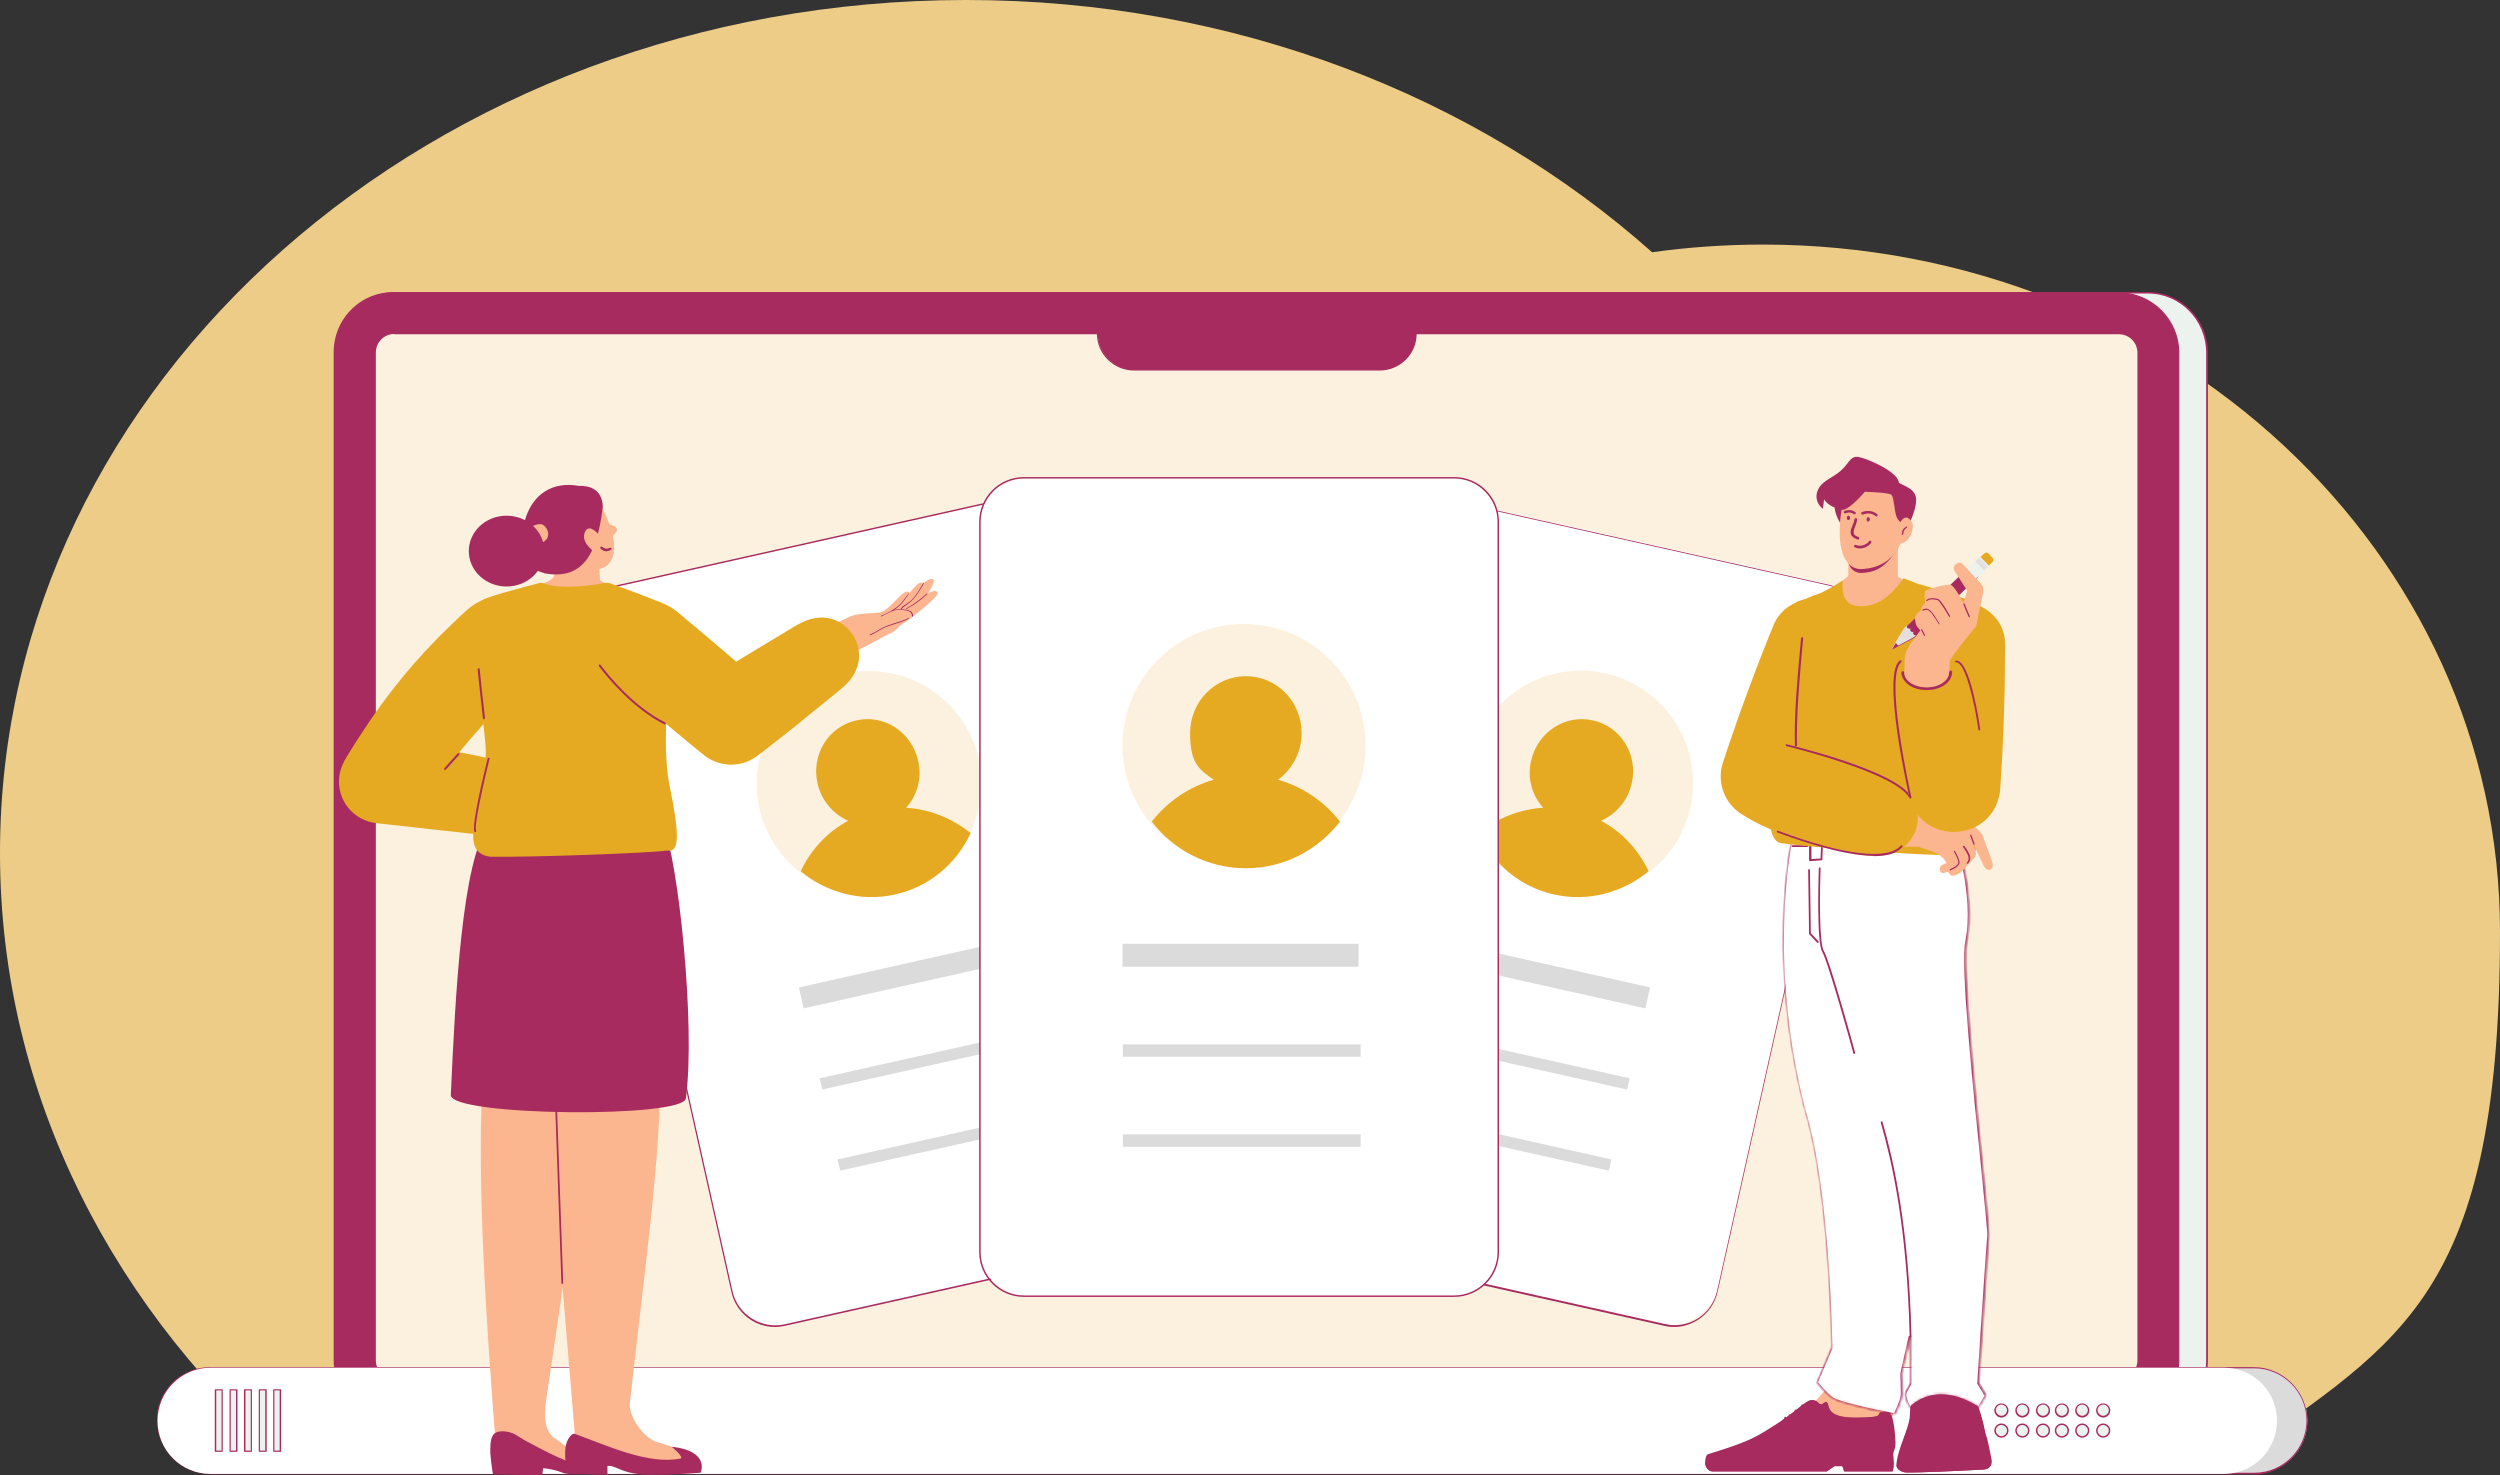 <svg xmlns="http://www.w3.org/2000/svg" xmlns:xlink="http://www.w3.org/1999/xlink" id="Layer_1" data-name="Layer 1" viewBox="0 0 847.4 500"><rect x="0" y="0" width="847.4" height="500" fill="#333333" stroke="none"/><defs><style>      .cls-1 {        clip-path: url(#clippath);      }      .cls-2 {        fill: none;      }      .cls-2, .cls-3, .cls-4, .cls-5, .cls-6, .cls-7, .cls-8, .cls-9, .cls-10 {        stroke-width: 0px;      }      .cls-3 {        fill: #a82b5f;      }      .cls-11 {        mask: url(#mask);      }      .cls-12 {        clip-path: url(#clippath-1);      }      .cls-4 {        fill: #e5aa21;      }      .cls-5 {        fill: #fcb68f;      }      .cls-6 {        fill: #dbdbdb;      }      .cls-13 {        opacity: .3;      }      .cls-7 {        fill: #edcc88;      }      .cls-14 {        opacity: .9;      }      .cls-8 {        fill: #ecf2ed;      }      .cls-9 {        fill: #fcf1de;      }      .cls-10 {        fill: #fff;      }    </style><clipPath id="clippath"><rect class="cls-2" x="114.8" y="202.3" width="69.4" height="80.6"></rect></clipPath><clipPath id="clippath-1"><rect class="cls-2" x="202.9" y="196.1" width="115" height="62.9"></rect></clipPath><mask id="mask" x="604" y="278.1" width="70.7" height="201.9" maskUnits="userSpaceOnUse"><g id="path-120-inside-1_2687_89552" data-name="path-120-inside-1 2687 89552"><path class="cls-10" d="M607.6,278.7c8.3,0,29-.9,54.3,1,0,0,8.3,22.2,4.8,39.5-2.3,11.1,7.9,95.4,7.5,99.4-.3,4-3.4,50-3.4,50l2.5,4.2-2.6,4.2c-15.2-9.6-23.2.1-23.2.1,0,0-2.6-3.9-1.4-5.8s1.4-2.7,1.4-2.7v-15.9l-2.9,12.9s.3,3.7.2,6.5c0,2.8-2.5,7.3-2.5,7.3,0,0-18.8-3.5-21.5-5.7-2.7-2.2-5-5.1-5-5.1l5.1-12s-.5-53.1-9.1-80.7c-13-50.5-4.8-89.6-4.8-89.6l.6-7.7Z"></path></g></mask></defs><path class="cls-7" d="M327.5,0c90.9,0,173.1,32.7,232.5,85.5,12.2-1.7,24.8-2.6,37.5-2.6,138,0,249.9,104.3,249.9,232.9s-37.1,139.9-94.9,182.5H101.4C38.9,445.6,0,371.4,0,289.1,0,129.4,146.6,0,327.5,0Z"></path><g id="Group_33437" data-name="Group 33437"><g id="Group"><g id="_1" data-name="&#x9B;&#xBE;&#xB1;&#x82; 1"><g id="Group_2" data-name="Group 2"><g id="Vector_2" data-name="Vector 2"><path class="cls-8" d="M133.3,99.3c-10.3,0-18.8,8-19.9,18.2,0,.7-.1,1.4-.1,2v341.6c0,11.2,8.9,20.3,20,20.3h594.9s0,0,0,0c11,0,19.9-9.1,19.9-20.3V119.6c0-11.2-8.9-20.3-19.9-20.3h-20.2s0,0,0,0H133.3Z"></path><path class="cls-3" d="M708,481.7H133.3c-11.1,0-20.2-9.2-20.2-20.5V119.5c0-.7,0-1.4.1-2.1,1-10.5,9.7-18.4,20.1-18.4h594.9c11.1,0,20.2,9.2,20.2,20.5v341.6c0,11.3-9,20.5-20.2,20.5h-20.2ZM133.3,99.5c-10.2,0-18.6,7.8-19.6,18,0,.7-.1,1.3-.1,2v341.6c0,11.1,8.9,20.1,19.7,20.1h574.6s0,0,0,0h20.2c10.9,0,19.7-9,19.7-20.1V119.6c0-11.1-8.8-20.1-19.7-20.1h-20.2s-574.6,0-574.6,0Z"></path></g><path id="Vector_3" data-name="Vector 3" class="cls-3" d="M718.2,99.3H133.7c-11.2,0-20.3,9.1-20.3,20.3v341.6c0,11.2,9.1,20.3,20.3,20.3h584.5c11.2,0,20.3-9.1,20.3-20.3V119.6c0-11.2-9.1-20.3-20.3-20.3Z"></path><path class="cls-3" d="M718.2,481.7H133.7c-11.3,0-20.5-9.2-20.5-20.5V119.6c0-11.3,9.2-20.5,20.5-20.5h584.5c11.3,0,20.5,9.2,20.5,20.5v341.6c0,11.3-9.2,20.5-20.5,20.5ZM133.7,99.5c-11.1,0-20.1,9-20.1,20.1v341.6c0,11.1,9,20.1,20.1,20.1h584.5c11.1,0,20.1-9,20.1-20.1V119.6c0-11.1-9-20.1-20.1-20.1H133.7Z"></path></g><g><path id="Vector_5" data-name="Vector 5" class="cls-9" d="M724.8,119.6v341.6c0,3.6-2.9,6.6-6.6,6.6H133.7c-3.6,0-6.6-2.9-6.6-6.6V119.6c0-3.6,2.9-6.6,6.6-6.6h584.5c3.6,0,6.6,2.9,6.6,6.6Z"></path><path class="cls-3" d="M718.2,468H133.7c-3.7,0-6.8-3-6.8-6.8V119.6c0-3.7,3-6.8,6.8-6.8h584.5c3.7,0,6.8,3,6.8,6.8v341.6c0,3.7-3,6.8-6.8,6.8ZM133.7,113.2c-3.5,0-6.3,2.8-6.3,6.3v341.6c0,3.5,2.8,6.3,6.3,6.3h584.5c3.5,0,6.3-2.8,6.3-6.3V119.6c0-3.5-2.8-6.3-6.3-6.3H133.7Z"></path></g><g><path id="Vector_6" data-name="Vector 6" class="cls-3" d="M467.6,100.7h-83.2c-6.8,0-12.3,5.5-12.3,12.3s5.5,12.3,12.3,12.3h83.2c6.8,0,12.3-5.5,12.3-12.3s-5.5-12.3-12.3-12.3Z"></path><path class="cls-3" d="M467.6,125.6h-83.2c-6.9,0-12.6-5.6-12.6-12.5s5.6-12.5,12.6-12.5h83.2c6.9,0,12.6,5.6,12.6,12.5s-5.6,12.5-12.6,12.5ZM384.3,100.9c-6.7,0-12.1,5.4-12.1,12.1s5.4,12.1,12.1,12.1h83.2c6.7,0,12.1-5.4,12.1-12.1s-5.4-12.1-12.1-12.1h-83.2Z"></path></g><g id="Group_3" data-name="Group 3"><g><path id="Vector_7" data-name="Vector 7" class="cls-6" d="M71.4,463.6c-9.3,0-17,7.1-17.9,16.1,0,.6,0,1.2,0,1.8,0,9.9,8,18,18,18h692.6c9.9,0,18-8,18-18s-8-18-18-18H71.4Z"></path><path class="cls-3" d="M764.1,499.7H71.4c-10,0-18.2-8.2-18.2-18.2s0-1.1,0-1.8c.9-9.3,8.7-16.3,18.1-16.3h692.6c10,0,18.2,8.2,18.2,18.2s-8.2,18.2-18.2,18.2ZM71.4,463.8c-9.1,0-16.7,6.9-17.6,15.9,0,.7,0,1.2,0,1.8,0,9.8,8,17.7,17.7,17.7h692.6c9.8,0,17.7-8,17.7-17.7s-8-17.7-17.7-17.7H71.4Z"></path></g><path id="Vector_8" data-name="Vector 8" class="cls-10" d="M753.8,463.6H71.4c-9.9,0-18,8-18,18s8,18,18,18h682.4c9.9,0,18-8,18-18s-8-18-18-18Z"></path></g><g id="Group_4" data-name="Group 4"><g id="Group_5" data-name="Group 5"><g><path id="Vector_9" data-name="Vector 9" class="cls-8" d="M678.4,480.3c1.2,0,2.2-1,2.2-2.2s-1-2.2-2.2-2.2-2.2,1-2.2,2.2,1,2.2,2.2,2.2Z"></path><path class="cls-3" d="M678.4,480.5c-1.3,0-2.4-1.1-2.4-2.4s1.1-2.4,2.4-2.4,2.4,1.1,2.4,2.4-1.1,2.4-2.4,2.4ZM678.4,476.1c-1.1,0-1.9.9-1.9,1.9s.9,1.9,1.9,1.9,1.9-.9,1.9-1.9-.9-1.9-1.9-1.9Z"></path></g><g><path id="Vector_10" data-name="Vector 10" class="cls-8" d="M685.5,480.3c1.2,0,2.2-1,2.2-2.2s-1-2.2-2.2-2.2-2.2,1-2.2,2.2,1,2.2,2.2,2.2Z"></path><path class="cls-3" d="M685.5,480.5c-1.3,0-2.4-1.1-2.4-2.4s1.1-2.4,2.4-2.4,2.4,1.1,2.4,2.4-1.1,2.4-2.4,2.4ZM685.5,476.1c-1.1,0-1.9.9-1.9,1.9s.9,1.9,1.9,1.9,1.9-.9,1.9-1.9-.9-1.9-1.9-1.9Z"></path></g><g><path id="Vector_11" data-name="Vector 11" class="cls-8" d="M692.5,480.3c1.2,0,2.2-1,2.2-2.2s-1-2.2-2.2-2.2-2.2,1-2.2,2.2,1,2.2,2.2,2.2Z"></path><path class="cls-3" d="M692.5,480.5c-1.3,0-2.4-1.1-2.4-2.4s1.1-2.4,2.4-2.4,2.4,1.1,2.4,2.4-1.1,2.4-2.4,2.4ZM692.5,476.1c-1.1,0-1.9.9-1.9,1.9s.9,1.9,1.9,1.9,1.9-.9,1.9-1.9-.9-1.9-1.9-1.9Z"></path></g><g><path id="Vector_12" data-name="Vector 12" class="cls-8" d="M678.4,487.1c1.2,0,2.2-1,2.2-2.2s-1-2.2-2.2-2.2-2.2,1-2.2,2.2,1,2.2,2.2,2.2Z"></path><path class="cls-3" d="M678.4,487.3c-1.3,0-2.4-1.1-2.4-2.4s1.1-2.4,2.4-2.4,2.4,1.1,2.4,2.4-1.1,2.4-2.4,2.4ZM678.4,483c-1.1,0-1.9.9-1.9,1.9s.9,1.9,1.9,1.9,1.9-.9,1.9-1.9-.9-1.9-1.9-1.9Z"></path></g><g><path id="Vector_13" data-name="Vector 13" class="cls-8" d="M685.5,487.1c1.2,0,2.2-1,2.2-2.2s-1-2.2-2.2-2.2-2.2,1-2.2,2.2,1,2.2,2.2,2.2Z"></path><path class="cls-3" d="M685.5,487.3c-1.3,0-2.4-1.1-2.4-2.4s1.1-2.4,2.4-2.4,2.4,1.1,2.4,2.4-1.1,2.4-2.4,2.4ZM685.5,483c-1.1,0-1.9.9-1.9,1.9s.9,1.9,1.9,1.9,1.9-.9,1.9-1.9-.9-1.9-1.9-1.9Z"></path></g><g><path id="Vector_14" data-name="Vector 14" class="cls-8" d="M692.5,487.1c1.2,0,2.2-1,2.2-2.2s-1-2.2-2.2-2.2-2.2,1-2.2,2.2,1,2.2,2.2,2.2Z"></path><path class="cls-3" d="M692.5,487.3c-1.3,0-2.4-1.1-2.4-2.4s1.1-2.4,2.4-2.4,2.4,1.1,2.4,2.4-1.1,2.4-2.4,2.4ZM692.5,483c-1.1,0-1.9.9-1.9,1.9s.9,1.9,1.9,1.9,1.9-.9,1.9-1.9-.9-1.9-1.9-1.9Z"></path></g></g><g id="Group_6" data-name="Group 6"><g><path id="Vector_15" data-name="Vector 15" class="cls-8" d="M698.9,480.3c1.2,0,2.2-1,2.2-2.2s-1-2.2-2.2-2.2-2.2,1-2.2,2.2,1,2.2,2.2,2.2Z"></path><path class="cls-3" d="M698.9,480.5c-1.3,0-2.4-1.1-2.4-2.4s1.1-2.4,2.4-2.4,2.4,1.1,2.4,2.4-1.1,2.4-2.4,2.4ZM698.9,476.1c-1.1,0-1.9.9-1.9,1.9s.9,1.9,1.9,1.9,1.9-.9,1.9-1.9-.9-1.9-1.9-1.9Z"></path></g><g><path id="Vector_16" data-name="Vector 16" class="cls-8" d="M705.8,480.3c1.2,0,2.2-1,2.2-2.2s-1-2.2-2.2-2.2-2.2,1-2.2,2.2,1,2.2,2.2,2.2Z"></path><path class="cls-3" d="M705.8,480.5c-1.3,0-2.4-1.1-2.4-2.4s1.1-2.4,2.4-2.4,2.4,1.1,2.4,2.4-1.1,2.4-2.4,2.4ZM705.8,476.1c-1.1,0-1.9.9-1.9,1.9s.9,1.9,1.9,1.9,1.9-.9,1.9-1.9-.9-1.9-1.9-1.9Z"></path></g><g><path id="Vector_17" data-name="Vector 17" class="cls-8" d="M712.9,480.3c1.2,0,2.2-1,2.2-2.2s-1-2.2-2.2-2.2-2.2,1-2.2,2.2,1,2.2,2.2,2.2Z"></path><path class="cls-3" d="M712.9,480.5c-1.3,0-2.4-1.1-2.4-2.4s1.1-2.4,2.4-2.4,2.4,1.1,2.4,2.4-1.1,2.4-2.4,2.4ZM712.9,476.1c-1.1,0-1.9.9-1.9,1.9s.9,1.9,1.9,1.9,1.9-.9,1.9-1.9-.9-1.9-1.9-1.9Z"></path></g><g><path id="Vector_18" data-name="Vector 18" class="cls-8" d="M698.9,487.1c1.2,0,2.2-1,2.2-2.2s-1-2.2-2.2-2.2-2.2,1-2.2,2.2,1,2.2,2.2,2.2Z"></path><path class="cls-3" d="M698.9,487.3c-1.3,0-2.4-1.1-2.4-2.4s1.1-2.4,2.4-2.4,2.4,1.1,2.4,2.4-1.1,2.4-2.4,2.4ZM698.9,483c-1.1,0-1.9.9-1.9,1.9s.9,1.9,1.9,1.9,1.9-.9,1.9-1.9-.9-1.9-1.9-1.9Z"></path></g><g><path id="Vector_19" data-name="Vector 19" class="cls-8" d="M705.8,487.1c1.2,0,2.2-1,2.2-2.2s-1-2.2-2.2-2.2-2.2,1-2.2,2.2,1,2.2,2.2,2.2Z"></path><path class="cls-3" d="M705.8,487.3c-1.3,0-2.4-1.1-2.4-2.4s1.1-2.4,2.4-2.4,2.4,1.1,2.4,2.4-1.1,2.4-2.4,2.4ZM705.8,483c-1.1,0-1.9.9-1.9,1.9s.9,1.9,1.9,1.9,1.9-.9,1.9-1.9-.9-1.9-1.9-1.9Z"></path></g><g><path id="Vector_20" data-name="Vector 20" class="cls-8" d="M712.9,487.1c1.2,0,2.2-1,2.2-2.2s-1-2.2-2.2-2.2-2.2,1-2.2,2.2,1,2.2,2.2,2.2Z"></path><path class="cls-3" d="M712.9,487.3c-1.3,0-2.4-1.1-2.4-2.4s1.1-2.4,2.4-2.4,2.4,1.1,2.4,2.4-1.1,2.4-2.4,2.4ZM712.9,483c-1.1,0-1.9.9-1.9,1.9s.9,1.9,1.9,1.9,1.9-.9,1.9-1.9-.9-1.9-1.9-1.9Z"></path></g></g></g><g><path id="Vector_21" data-name="Vector 21" class="cls-8" d="M75.3,471.1h-2.3v20.8h2.3v-20.8Z"></path><path class="cls-3" d="M75.3,492.1h-2.3c-.1,0-.2,0-.2-.2v-20.8c0-.1,0-.2.2-.2h2.3c.1,0,.2,0,.2.2v20.8c0,.1,0,.2-.2.2ZM73.3,491.7h1.8v-20.4h-1.8v20.4Z"></path></g><g><path id="Vector_22" data-name="Vector 22" class="cls-8" d="M80.3,471.1h-2.3v20.8h2.3v-20.8Z"></path><path class="cls-3" d="M80.3,492.1h-2.3c-.1,0-.2,0-.2-.2v-20.8c0-.1,0-.2.2-.2h2.3c.1,0,.2,0,.2.2v20.8c0,.1,0,.2-.2.2ZM78.2,491.7h1.8v-20.4h-1.8v20.4Z"></path></g><g><path id="Vector_23" data-name="Vector 23" class="cls-8" d="M85.2,471.1h-2.3v20.8h2.3v-20.8Z"></path><path class="cls-3" d="M85.2,492.1h-2.3c-.1,0-.2,0-.2-.2v-20.8c0-.1,0-.2.2-.2h2.3c.1,0,.2,0,.2.2v20.8c0,.1,0,.2-.2.2ZM83.2,491.7h1.8v-20.4h-1.8v20.4Z"></path></g><g><path id="Vector_24" data-name="Vector 24" class="cls-8" d="M90.2,471.1h-2.3v20.8h2.3v-20.8Z"></path><path class="cls-3" d="M90.2,492.1h-2.3c-.1,0-.2,0-.2-.2v-20.8c0-.1,0-.2.2-.2h2.3c.1,0,.2,0,.2.2v20.8c0,.1,0,.2-.2.2ZM88.1,491.7h1.8v-20.4h-1.8v20.4Z"></path></g><g><path id="Vector_25" data-name="Vector 25" class="cls-8" d="M95.1,471.1h-2.3v20.8h2.3v-20.8Z"></path><path class="cls-3" d="M95.1,492.1h-2.3c-.1,0-.2,0-.2-.2v-20.8c0-.1,0-.2.2-.2h2.3c.1,0,.2,0,.2.2v20.8c0,.1,0,.2-.2.2ZM93,491.7h1.8v-20.4h-1.8v20.4Z"></path></g></g></g><g id="Group_33376" data-name="Group 33376"><g><rect id="Rectangle_1025" data-name="Rectangle 1025" class="cls-10" x="221.3" y="180.8" width="162.7" height="257" rx="15" ry="15" transform="translate(-60.3 73.7) rotate(-12.6)"></rect><path class="cls-3" d="M262.7,449.8c-7,0-13.2-4.8-14.8-11.9l-49.6-221.5c-.9-4-.2-8,2-11.5,2.2-3.4,5.5-5.8,9.5-6.7l129.6-29c4-.9,8-.2,11.5,2,3.4,2.2,5.8,5.5,6.7,9.5l49.6,221.5c.9,4,.2,8-2,11.5-2.2,3.4-5.5,5.8-9.5,6.7l-129.6,29c-1.1.2-2.2.4-3.3.4ZM209.8,198.4v.2c-3.8.9-7.1,3.2-9.2,6.5-2.1,3.3-2.8,7.3-1.9,11.1l49.6,221.5c1.8,7.9,9.7,12.9,17.6,11.2l129.6-29c3.8-.9,7.1-3.2,9.2-6.5,2.1-3.3,2.8-7.3,1.9-11.1l-49.6-221.5c-.9-3.8-3.2-7.1-6.5-9.2-3.3-2.1-7.3-2.8-11.1-1.9l-129.6,29v-.2Z"></path></g><g id="Frame_33355" data-name="Frame 33355"><circle id="Ellipse_1113" data-name="Ellipse 1113" class="cls-9" cx="294.4" cy="265.4" r="38.1" transform="translate(-5.2 524.9) rotate(-82.9)"></circle><path id="Vector_26" data-name="Vector 26" class="cls-6" d="M343.1,318.5l-72.3,16.2,1.6,7.1,72.3-16.2-1.6-7.1Z"></path><path id="Vector_27" data-name="Vector 27" class="cls-6" d="M350.7,349.2l-72.9,16.3.9,3.8,72.9-16.3-.9-3.8Z"></path><path id="Vector_28" data-name="Vector 28" class="cls-6" d="M356.8,376.7l-72.9,16.3.9,3.8,72.9-16.3-.9-3.8Z"></path><path id="Vector_29" data-name="Vector 29" class="cls-4" d="M307.2,273.7c3.7-4.1,5.4-10,4-15.9-2.2-9.6-11.5-15.8-21-13.6-9.4,2.1-15.3,11.6-13.1,21.3,1.3,5.9,5.4,10.5,10.4,12.7-7.1,3.8-12.7,9.9-16.1,17.1,8.7,7.2,20.3,10.5,32,7.9,11.7-2.6,20.8-10.5,25.6-20.8-6.2-5-13.8-8.1-21.8-8.6Z"></path></g></g><g id="Group_33377" data-name="Group 33377"><g><rect id="Rectangle_1025_2" data-name="Rectangle 1025_2" class="cls-10" x="399.1" y="227.9" width="257" height="162.7" rx="15" ry="15" transform="translate(110.4 756.4) rotate(-77.4)"></rect><path class="cls-3" d="M567.5,449.8c-1.1,0-2.2-.1-3.4-.4l-129.6-29c-8.2-1.8-13.3-10-11.5-18.1l49.6-221.5c1.8-8.2,10-13.3,18.1-11.5l129.6,29c8.2,1.8,13.3,10,11.5,18.1l-49.6,221.5c-.9,4-3.3,7.3-6.7,9.5-2.5,1.6-5.3,2.4-8.1,2.4ZM487.6,169.2c-6.7,0-12.9,4.7-14.4,11.5l-49.6,221.5c-1.8,7.9,3.2,15.8,11.2,17.6l129.6,29c3.8.9,7.8.2,11.1-1.9,3.3-2.1,5.6-5.4,6.5-9.2l49.6-221.5c1.8-7.9-3.2-15.8-11.2-17.6l-129.6-29c-1.1-.2-2.2-.4-3.2-.4Z"></path></g><g id="Frame_33355_2" data-name="Frame 33355_2"><circle id="Ellipse_1113_2" data-name="Ellipse 1113_2" class="cls-9" cx="535.8" cy="265.4" r="38.1"></circle><path id="Vector_30" data-name="Vector 30" class="cls-6" d="M487,318.5l72.3,16.2-1.6,7.1-72.3-16.2,1.6-7.1Z"></path><path id="Vector_31" data-name="Vector 31" class="cls-6" d="M479.5,349.2l72.9,16.3-.9,3.8-72.9-16.3.9-3.8Z"></path><path id="Vector_32" data-name="Vector 32" class="cls-6" d="M473.3,376.7l72.9,16.3-.9,3.8-72.9-16.3.9-3.8Z"></path><path id="Vector_33" data-name="Vector 33" class="cls-4" d="M523,273.7c-3.7-4.1-5.4-10-4-15.9,2.2-9.6,11.5-15.8,21-13.6,9.4,2.1,15.3,11.6,13.1,21.3-1.3,5.9-5.4,10.5-10.4,12.7,7.1,3.8,12.7,9.9,16.1,17.1-8.7,7.2-20.3,10.5-32,7.9-11.7-2.6-20.8-10.5-25.6-20.8,6.2-5,13.8-8.1,21.8-8.6Z"></path></g></g><g id="Group_33375" data-name="Group 33375"><g><rect id="Rectangle_1025_3" data-name="Rectangle 1025_3" class="cls-10" x="332.2" y="162" width="175.7" height="277.4" rx="15" ry="15"></rect><path class="cls-3" d="M492.9,439.6h-145.8c-8.4,0-15.2-6.8-15.2-15.2v-247.5c0-8.4,6.8-15.2,15.2-15.2h145.8c8.4,0,15.2,6.8,15.2,15.2v247.5c0,8.4-6.8,15.2-15.2,15.2ZM347.1,162.2c-8.1,0-14.7,6.6-14.7,14.7v247.5c0,8.1,6.6,14.7,14.7,14.7h145.8c8.1,0,14.7-6.6,14.7-14.7v-247.5c0-8.1-6.6-14.7-14.7-14.7h-145.8Z"></path></g><g id="Frame_33355_3" data-name="Frame 33355_3"><circle id="Ellipse_1113_3" data-name="Ellipse 1113_3" class="cls-9" cx="421.7" cy="252.5" r="41.2" transform="translate(-62.5 168.1) rotate(-21)"></circle><path id="Vector_34" data-name="Vector 34" class="cls-6" d="M460.5,319.9h-80v7.8h80v-7.8Z"></path><path id="Vector_35" data-name="Vector 35" class="cls-6" d="M461.2,354h-80.6v4.2h80.6v-4.2Z"></path><path id="Vector_36" data-name="Vector 36" class="cls-6" d="M461.2,384.5h-80.6v4.2h80.6v-4.2Z"></path><path id="Vector_37" data-name="Vector 37" class="cls-4" d="M433.2,264.3c4.8-3.5,8-9.3,8-15.8,0-10.7-8.4-19.3-18.9-19.3s-18.9,8.7-18.9,19.3,3.2,12.3,8,15.8c-8.4,2.4-15.7,7.4-21,14.2,7.4,9.6,18.9,15.8,31.9,15.8s24.4-6.2,31.9-15.8c-5.3-6.8-12.6-11.8-21-14.2Z"></path></g></g><g id="back"><g id="_02" data-name="02"><path id="Vector_38" data-name="Vector 38" class="cls-5" d="M223.7,363.6c.4,28.1-5.3,67.2-10.2,112-.5,4.5,4.8,12,9.2,13.2,7.3,2.1,9,2.8,12.3,8l-29.6-2.1-9.6,3.1-10.5-126.2,38.4-8.1h0Z"></path><path id="Vector_39" data-name="Vector 39" class="cls-5" d="M201.8,361l-16.8,114.5c-.6,4.2-.5,9.6,3,12,7.3,4.9,8.2,6.9,7.7,10.4-8.1-1.3-19.3-5.2-27.3-3.7-3.9-48.8-6.5-92.1-5-125.1l38.4-8.1h0Z"></path><path class="cls-3" d="M190.6,435.2c-.2,0-.3-.1-.3-.3l-2.4-68.1c0-.2.1-.3.3-.3.2,0,.3.1.3.3l2.4,68.1c0,.2-.1.3-.3.3h0Z"></path><path id="Vector_41" data-name="Vector 41" class="cls-3" d="M224.8,279.8c5.1,11.6,11,67.6,7.7,92.4,0,6.9-79.7,6.2-79.7-1,1.6-35.4,3.9-79.1,12.7-91.4h59.3Z"></path><path id="Vector_42" data-name="Vector 42" class="cls-3" d="M227.8,490.5s4.3,3.6,2.8,3.9c-10.7,2.1-24.1-4.1-35.8-8.4-1-.3-2.3,1.8-2.5,2.4-1.8,4.1.2,11.2.2,11.2l13.4.3v-3c3.4-.3,4.4,3,15.2,3,7.6,0,16.4-.7,16.4-.7,0,0,3.3-7.3-9.6-8.8h0Z"></path><path id="Vector_43" data-name="Vector 43" class="cls-3" d="M180.3,500l-13.2-.3s-.2-.7-.6-4c-.1-1-.2-2.1-.3-3.1,0-1.8-.1-4.2.7-5.8,1.2-2.5,5.6-1.7,7.5-.7,3.1,1.6,6.6,4.8,7,8.3l.4,3.9c0,.9-.6,1.7-1.4,1.7h0Z"></path><path id="Vector_44" data-name="Vector 44" class="cls-3" d="M183.8,500l.3-2.3s2.5,0,6.4,1.4c3.1,1.8,11.2-2.5,2.3-3.8-2.9-.4-16.4-7.9-16.4-7.9l2.6,12.6h4.8s0,0,0,0Z"></path></g><g id="_180F01" data-name="180F01"><g id="neck"><path id="Rectangle_3" data-name="Rectangle 3" class="cls-5" d="M188.6,186.8h14.1l.7,9.9c0,1-.7,1.9-1.8,1.9h-12.1c-1,0-1.8-.9-1.8-1.9l.7-9.9Z"></path></g><g id="Group_33029" data-name="Group 33029"><path id="Vector_45" data-name="Vector 45" class="cls-5" d="M198.6,192.9c12.1,1.9,11.6-10.3,4.6-22.3-.7-1.2-2.3-1.7-3.7-1.6-4.6.2-14.5,1.8-13.3,10.9,1.6,11.8,12.3,13,12.3,13Z"></path><path id="Vector_46" data-name="Vector 46" class="cls-3" d="M184.4,194.3c12.8,2.4,17.9-5.8,19.9-22.3,0-.5.4-7.6-8.1-7.3-8.8-1.6-15.5,2.7-18.1,11.1-2,6.4-.8,17.1,6.3,18.4Z"></path><path id="Vector_47" data-name="Vector 47" class="cls-5" d="M203.3,181.6s-3.3-4.2-4.8-1.7c-2.1,3.5,2.5,6.8,2.5,6.8l2.3-5.1h0Z"></path><path id="Vector_48" data-name="Vector 48" class="cls-5" d="M179.7,178.8s3-1.9,4.5-.8c2,1.4,2.6,5.1-1,6.1-.3-2.4-1.2-3.9-3.5-5.2h0Z"></path><path id="Vector_49" data-name="Vector 49" class="cls-5" d="M205.3,177.7s3.9,0,3.8,1.9c0,1.5-3.8,4.1-3.8,4.1v-6Z"></path><path class="cls-3" d="M205.7,186.9c-.9,0-1.7-.5-2.1-.9-.2-.2-.2-.4,0-.6.2-.2.4-.2.6,0,0,0,1.2,1.1,2.4.3.2-.1.5,0,.6,0,.1.2,0,.5,0,.6-.5.3-1,.5-1.4.5Z"></path><path id="Vector_51" data-name="Vector 51" class="cls-3" d="M171.7,198.8c7.1,0,12.8-5.4,12.8-12s-5.7-12-12.8-12-12.8,5.4-12.8,12,5.7,12,12.8,12Z"></path></g></g><g id="_51" data-name="51"><g id="_180_main_body" data-name="180 main body"><g id="chest"><path id="Vector_52" data-name="Vector 52" class="cls-5" d="M194.8,196.1c-.4,0-.7,0-1.1,0-3.2-.3-5.8-1.1-5.8-.8-1.9,2.8-7.4,3.3-11.3,4.1-.5.1-.8.5-.5.9,3.9,46.3,40.7,26.6,38.2,1.2.2-.4,0-.8-.5-.9-2.3-1-10.4-2.6-12-5.4,0-.3-2.6.5-5.8.8-.4,0-.7,0-1.1,0h0Z"></path></g><path id="Vector_53" data-name="Vector 53" class="cls-4" d="M212.8,199.9c4.5,1.6,10.6,4.1,11.1,4.3,7.7,2.9-1.1,39.1,2.9,61.3,3.8,18.5,3.4,23.4-.6,22.8-6.9.9-45.5,2.3-60,2.1-12.9-1.8,0-20.2-1.7-38.8-2.1-22.8-8.3-43.9-1-48.2,1.5-.9,6.1-2.2,10.8-3.5,2.2-.6,6.9-1.9,8.6-2.3.4-.1.9,0,1.3.1,4.7,1.9,13.8,1.2,20.9-.1.6-.1,1.2,0,1.7.1,1.8.7,6,2.2,6,2.2h0Z"></path></g><g class="cls-1"><g id="_x5F___x9A__x94__xA6__xBB__xA8__xA1__xBC__x8F_" data-name="_x5F_&#xAE;&#xB6;_x9A__x94__xA6__xBB__xA8__xA1__xBC__x8F_"><path id="Vector_54" data-name="Vector 54" class="cls-4" d="M184.1,219.3c-.3,3.6-1.6,6.2-3.6,8.7-1.9,2.1-4,3.9-5.9,6-7.9,8-15.2,16.3-22.3,25.1-3.5,4.4-7,8.9-10.4,13.5l-9.9-22.5,21.3,4.4c6.4,1.4,15.3,2.5,21.1,5.8,5.7,3.2,7.8,10.4,4.7,16.1-3.7,7-12.5,6.8-19.2,6.2l-10.8-1.2-21.6-2.4c-7.8-.9-13.4-7.9-12.5-15.7.3-2.6,1.3-4.8,2.6-6.9,1.6-2.7,3.3-5.3,5-7.9,8.6-13.3,18.7-25.6,30.2-36.6,1.6-1.6,3.5-3.3,5.2-4.9,1.8-1.7,3.8-2.9,6.2-3.8,10.3-3.9,21.5,5.1,20,16.1h0Z"></path><path class="cls-3" d="M164,243.8c-.2,0-.3-.1-.3-.3-.5-3.9-1.8-16.5-1.8-16.6,0-.2.1-.3.3-.4.2,0,.3.1.4.3,0,.1,1.3,12.7,1.8,16.6,0,.2-.1.3-.3.4,0,0,0,0,0,0Z"></path><path class="cls-3" d="M150.8,260.9c0,0-.2,0-.2,0-.1-.1-.1-.3,0-.5l4.6-5.1c.1-.1.3-.1.5,0,.1.1.1.3,0,.5l-4.6,5.1c0,0-.2.1-.2.1Z"></path><path class="cls-3" d="M161.1,282.1c-.1,0-.2,0-.3-.2-1.1-2.2,3.9-22.5,4.5-24.8,0-.2.2-.3.4-.2.2,0,.3.2.2.4-2.2,9-5.3,22.9-4.5,24.3,0,.2,0,.4-.1.4,0,0-.1,0-.2,0Z"></path></g></g><g class="cls-12"><g id="_x5F___x9A__x94__xA6__xBB__xA8__xA1__xBC__x8F__x5F_2" data-name="_x5F_&#xAE;&#xB6;_x9A__x94__xA6__xBB__xA8__xA1__xBC__x8F__x5F_2"><g id="Group_7" data-name="Group 7"><g id="Group_8" data-name="Group 8"><path id="Vector_58" data-name="Vector 58" class="cls-5" d="M278.6,213.9c.3-.1,1.2-.6,1.6-.9,4.8-2.8,2.9-1.5,7-3.6,4.1-2.1,9.6-1.2,11.7-2,2.2-.8,5.8-5.3,7.4-6.4,1.5-1.1,2,0,2,0,0,0,.9-1.2,2.3-2.6,1.4-1.4,2.6-.9,2.6-.9,0,0,2.5-2,3.2-1,.7.9-1.9,4.7-1.9,4.7,1-.8,2.5-.9,2.5-.9,1.6.4,1.2,1.3-2.8,4.8-4,3.5-7.4,5.9-8.3,6.4-1,.5-2.3,2.5-3.9,3.1-1.6.6-9.5,5.1-12,6.2,0,0-3.4,3.8-4.4,4.8-4.8,4.9-10.5-9.5-7-11.4h0Z"></path><g id="Group_9" data-name="Group 9"><path class="cls-3" d="M302.4,207.2c0,0-.1,0-.2-.1,0,0,0-.2,0-.2.3-.1.5-.2.7-.4,2.1-1.2,3.5-3.2,4.9-5.1h0c0-.2.2-.2.2-.2,0,0,0,.2,0,.2h0c-1.4,2.1-2.9,4.1-5,5.4-.2.1-.5.3-.8.4,0,0,0,0,0,0Z"></path><path class="cls-3" d="M305.4,206.5s0,0-.1,0c0,0,0-.2,0-.2.6-.8,1.1-1.1,1.8-1.5,1.3-.8,2.9-1.8,5.8-7.1,0,0,.1-.1.2,0,0,0,.1.1,0,.2-3,5.3-4.6,6.3-5.9,7.2-.6.4-1.1.7-1.7,1.5,0,0,0,0-.1,0Z"></path><path class="cls-3" d="M307.2,206.5c0,0-.1,0-.1,0,0,0,0-.2,0-.2.3-.2.7-.4,1-.6,1.9-1.1,3.8-2.5,6-4.5,0,0,.2,0,.2,0,0,0,0,.2,0,.2-2.2,2-4.2,3.5-6.1,4.5-.3.2-.7.4-1,.6,0,0,0,0,0,0Z"></path><path class="cls-3" d="M298.7,209c0,0-.1,0-.1,0,0,0,0-.2,0-.2.3-.2.7-.4,1.1-.5,1.3-.7,2.6-1.4,3.9-1.7,0,0,4.6-.5,5.6,1.1.2.3.3.7.3,1.1,0,0,0,.2-.2.2,0,0-.2,0-.2-.2,0-.4,0-.7-.3-1-.7-1.3-4.7-1.1-5.2-1-1.3.3-2.6,1-3.9,1.7-.4.2-.7.4-1.1.5,0,0,0,0,0,0Z"></path><path class="cls-3" d="M295,215.3c0,0-.1,0-.2-.1,0,0,0-.2.1-.2.6-.2,1.1-.4,1.8-.8.3-.2.7-.4,1-.6.3-.2.7-.4,1-.6,1.5-.8,3-1.3,4.6-1.8,1.5-.5,3.1-.9,4.6-1.7,0,0,.2,0,.2,0,0,0,0,.2,0,.2-1.5.8-3.1,1.3-4.7,1.8-1.6.5-3.1.9-4.5,1.7-.3.2-.7.4-1,.6-.3.2-.7.4-1,.6-.7.4-1.3.7-1.9.9,0,0,0,0,0,0Z"></path></g></g><g id="Group_10" data-name="Group 10"><path class="cls-3" d="M283.2,227.4c-.8,0-1.7-.2-2.6-.7-1.6-.8-3-2.3-3.9-4.1-2-3.8-1.5-8,1.1-9.4.3-.1.6,0,.7.2.1.3,0,.6-.2.7-2.1,1.2-2.5,4.8-.7,8,.9,1.6,2.1,2.9,3.5,3.6,1.3.7,2.6.8,3.6.2.3-.1.6,0,.7.2.1.3,0,.6-.2.7-.6.3-1.3.5-2,.5Z"></path><path id="Vector_65" data-name="Vector 65" class="cls-5" d="M285.5,217.9c-1.4-2.6-3.6-4.2-5.6-4.2-.6,0-1.1,0-1.6.4-2.2,1.2-2.5,4.8-.7,8.1,1.8,3.3,5,5,7.2,3.9,2.2-1.2,2.5-4.8.7-8.1Z"></path></g></g><path id="Vector_66" data-name="Vector 66" class="cls-4" d="M218.3,203.4c4.6-.2,8.7,1.7,12,4.6,3.1,2.6,6.2,5.2,9.3,7.8,6.2,5.2,12.3,10.5,18.4,15.9l-18.9-.9c6.1-3.9,12.3-7.7,18.5-11.4l9.3-5.6c3.2-1.9,6.2-4,10.2-4.4,9.8-1.1,17.2,9.5,12.8,18.3-1.7,3.6-4.7,5.7-7.6,8.1l-8.5,6.9c-5.6,4.6-11.3,9.1-17.1,13.5-5.8,4.4-13.7,3.8-18.9-.9-6.3-5.1-12.5-10.3-18.6-15.6-3.1-2.7-6.1-5.3-9.1-8-2.4-2-4.4-4.5-5.6-7.5-3.7-9.4,3.5-20.2,13.6-20.6Z"></path><path class="cls-3" d="M225.4,245.6s-.1,0-.1,0c-10.8-5.5-19.2-15.7-22.3-19.8-.1-.1,0-.4,0-.5.1-.1.4,0,.5,0,3.1,4.1,11.3,14.2,22,19.6.2,0,.2.3.1.4,0,.1-.2.2-.3.2Z"></path></g></g></g></g><g id="character45"><g id="_45_M04" data-name="45&#xB0;M04"><path id="Vector_68" data-name="Vector 68" class="cls-3" d="M625.3,179c-2.1-1.5-4.5-6.8-3.1-10.7,1.3-3.9,0,0,0,0,.2,0,.3,0,.5.1,3.1,1.1,3.6,6.5,2.6,10.6Z"></path><g id="neck_2" data-name="neck 2"><path id="Rectangle_3_2" data-name="Rectangle 3_2" class="cls-5" d="M643.2,186h-16.7v10.2c0,1.2,2.5,1.5,3.3,1.5h9.2c2.9,0,4.3-1,4.3-2.2v-9.6Z"></path><path id="Intersect" class="cls-3" d="M643.1,186h-16.6v3.8c0,2.4,1.9,4.5,4.4,4.4,4-.1,8.1-1.3,12.3-8.3Z"></path></g><path id="Vector_69" data-name="Vector 69" class="cls-5" d="M630.1,192.9h.7c6.7-.2,10.3-3.6,12.1-6.2.5-.7.8-1.3,1-1.8.3-.7.5-1.2.5-1.2,0,0,4.8-16-2.7-18.2-13.7-5-15.2,1-15.2,1-2.4,1.3-6.7,25.3,3.8,26.4Z"></path><path id="Vector_70" data-name="Vector 70" class="cls-3" d="M617.9,172.5l.4-3.3c.4,1.1,3.2,3.3,5.3,3.1,1.5,2.7,8.5-5.6,8.5-5.6,0,0,4.8.1,7.7.6.8.1,1.3.3,1.4.5.8,1,.9,5.6,1.7,7.5.8,1.9,3.6,3.4,3.6,3.4,0,0,2.9-5,3-9.2.1-4.2-5.4-5.1-5.9-6-.3-3.6-10.7-8.1-13.6-8.6-2.9-.5-3.3,2.3-6.1,4.7-2.8,2.5-6.7,3.4-7.9,7-1.2,3.6,1.8,5.8,1.8,5.8h0Z"></path><g id="face"><path class="cls-3" d="M636.1,175.1c-.1,0-.2,0-.3-.1-1.9-1.7-4.2-.6-4.3-.6-.2.1-.5,0-.6-.2-.1-.2,0-.5.2-.6.1,0,2.8-1.3,5.2.7.2.2.2.4,0,.6,0,.1-.2.2-.3.2Z"></path><path class="cls-3" d="M628.7,174.3c0,0-.2,0-.3,0-1.3-1-2.7-.4-2.8-.3-.2,0-.5,0-.6-.2-.1-.2,0-.5.2-.6,0,0,1.9-.9,3.7.4.2.1.2.4,0,.6,0,.1-.2.2-.4.2Z"></path><path id="Vector_73" data-name="Vector 73" class="cls-3" d="M633.2,176.8c-.3,0-.5-.4-.5-.8,0-.4.3-.7.6-.7.3,0,.5.4.5.8,0,.4-.3.7-.6.7Z"></path><path id="Vector_74" data-name="Vector 74" class="cls-3" d="M626.5,176.3c-.3,0-.5-.4-.5-.8,0-.4.3-.7.6-.7s.5.4.5.8c0,.4-.3.7-.6.7Z"></path><path class="cls-3" d="M629.6,182.8s0,0-.1,0c-1.6-.6-2.3-1.4-2.2-2.6,0-.6.3-1.3.6-2,.3-.7.6-1.5.7-2.2,0-.2.3-.4.5-.4.2,0,.4.3.4.5-.1.9-.4,1.7-.7,2.4-.2.7-.5,1.3-.5,1.8,0,.6.1,1.2,1.6,1.7.2,0,.4.3.3.6,0,.2-.2.3-.4.3Z"></path><path class="cls-3" d="M630.4,185.9c-.6,0-1.1-.1-1.7-.4-.2,0-.3-.4-.2-.6.1-.2.4-.3.6-.2,2,.9,4.1-.6,4.4-1.2.1-.2.4-.3.6-.2.2.1.3.4.2.6-.5.8-2,2-3.8,2Z"></path></g><path id="Vector_77" data-name="Vector 77" class="cls-5" d="M643.2,179.1s2.1-6.8,5-1.9c.5.9.1,6.4-4.2,7.1-1.6-3.1-.9-5.2-.9-5.2Z"></path><path class="cls-3" d="M644.8,181.3s0,0,0,0c-.1,0-.2-.1-.2-.2h0c.2-1.2.2-1.7,1.5-2.6,0,0,.2,0,.3,0,0,0,0,.2,0,.3-1.1.8-1.1,1.2-1.3,2.2h0c0,.2-.1.3-.2.3Z"></path></g><g id="_11" data-name="11"><g id="a"><g id="Group_11" data-name="Group 11"><path id="Vector_79" data-name="Vector 79" class="cls-3" d="M674.9,496.5c-.4.9-1.2,1.5-2.3,1.6-9.1.5-21.9,1.1-26.5,1-1.4,0-3.1-1-3.3-2.3,0-.2,0-.3,0-.5.2-2.2.9-4.4,1.6-6.5,1.1-3,2.4-6,2.9-9.2.2-1.4,0-3,.4-4.4.3-1.1,1-1.7,1.9-2.4,1.8-1.4,4-2.2,6.1-3,1.7-.6,3.4-1.1,5.2-1.3,1.8-.1,3.6,0,5.2,1,3,1.7,4.2,5.4,5.1,8.7.4,1.6.9,3.2,1.3,4.8.3,1.1.6,2.3,1,3.4.6,2.2,1.1,5.2,1.6,7.5.1.6,0,1.2-.2,1.7h0Z"></path><path class="cls-3" d="M672.4,486s0,0,0,0c-6.3-3.6-10.9-6.2-11.1-12.1,0-.4,0-.7,0-1.1,0-.8-.2-1.7,0-2.6,0,0,0,0,.1,0,0,0,0,0,0,.1-.2.9,0,1.7,0,2.6,0,.4,0,.8,0,1.1.2,5.8,4.7,8.4,11,12,0,0,0,0,0,.1,0,0,0,0,0,0Z"></path><path class="cls-3" d="M645.7,488.9s0,0,0,0c0,0,0,0,0-.1h0c9.8-4.9,12.8-6.3,12.5-14.5,0-1-.1-2.1-.3-3.5,0,0,0,0,0,0,0,0,0,0,0,0,.1,1.4.2,2.5.3,3.5.3,8.3-2.7,9.7-12.6,14.6h0s0,0,0,0Z"></path><path id="Vector_82" data-name="Vector 82" class="cls-3" d="M674.9,496.5c-.4.9-1.2,1.5-2.3,1.6-9.1.5-21.9,1.1-26.5,1-1.4,0-3.1-1-3.3-2.3.5-.4,1.1-.8,1.3-1,6.6-4.4,12.7-7.3,16-7.4,5.7-.2,11.2,3.4,14.8,8.2h0Z"></path><path id="Vector_83" data-name="Vector 83" class="cls-3" d="M662,473.2c.2,6.4,2.5,5.3,10.7,12.4v-.6c0-1.2-1.5-7.4-3.7-11.9-1.7-2-4-3.6-6.8-3.9-.3,1.2-.3,2.6-.3,3.9h0Z"></path><path id="Vector_84" data-name="Vector 84" class="cls-3" d="M645,488c1.1-.4,3.8-2,4.1-2.2,8.4-4.5,9-7.2,8.8-12.9,0-1.4-.4-2-1.8-2.2-10.9,3.7-7.8,5.8-8.6,10.4-.2,1.2-1.3,4-2.4,7h0Z"></path><path class="cls-3" d="M652.9,480.2c-.1,0-.2,0-.3-.2-.1-.2,0-.4.1-.5.3-.2.5-.4.8-.6,1.3-1,2.7-2.1,7.5-2.2,2.3,0,4.6.2,6.6.9.2,0,.3.3.3.5,0,.2-.3.3-.5.3-1.9-.6-4.1-.9-6.3-.8-4.5.2-5.7,1.1-7,2.1-.3.2-.5.4-.8.6,0,0-.1,0-.2,0Z"></path><path class="cls-3" d="M666.4,476.9s0,0-.1,0c-2.8-.9-6-1.8-8.7-1.7-1.1,0-2.4.3-3.7.9-.2,0-.4,0-.5-.2,0-.2,0-.4.2-.5,1.5-.6,2.8-.9,4-.9,2.8-.1,6.1.8,9,1.7.2,0,.3.3.3.5,0,.2-.2.3-.4.3Z"></path><path class="cls-3" d="M665.1,474.1s0,0-.1,0c-3.1-.8-5.9-1.5-9-1.4-.5,0-.9,0-1.4.1-.2,0-.4-.1-.4-.3,0-.2.1-.4.3-.4.5,0,1,0,1.5-.1,3.2-.1,6.1.6,9.2,1.5.2,0,.3.3.3.5,0,.2-.2.3-.4.3Z"></path><path class="cls-3" d="M654.2,474.5c-.2,0-.3,0-.4-.3,0-.2,0-.4.2-.5,3.5-1.3,7.6-2.2,10.9-2.5.2,0,.4.1.4.4,0,.2-.1.4-.4.4-3.3.3-7.3,1.2-10.8,2.4,0,0,0,0-.1,0Z"></path><path class="cls-3" d="M653.4,478.3c-.1,0-.2,0-.3-.2-.1-.2,0-.4,0-.5h.2c2.8-2.1,4.7-3.4,12-3.3.2,0,.4.2.4.4,0,.2-.2.4-.4.4h0c-7.1,0-8.7,1.1-11.5,3.1h-.2c0,.2-.1.2-.2.2Z"></path></g><path id="Vector_90" data-name="Vector 90" class="cls-5" d="M623,466.3l-15.8,17.8,31.8,7.2,4.8-21.8-20.8-3.1Z"></path><g id="Group_12" data-name="Group 12"><g id="Group_13" data-name="Group 13"><path id="Vector_91" data-name="Vector 91" class="cls-3" d="M641.8,493.5c0,1.1.1.6.1,1.7v.4c0,2.3-.4,3.2-.4,3.2h-16.4l-.6-1.8h-2.7s-2.6,1.8-2.6,1.8c-6.8,0-31.6,0-38.7,0-1.4,0-2.6-1.6-2.5-3v-.2c0-1.2.3-2.5,1-2.7,3.5-1.1,8.8-2.7,13-4.5,4.6-1.9,8.8-4.9,12-6.9,5-3.2,8-6.6,9.8-6.8,2.2-.3,2.6,1.4,3.4,1.4s1.3-.9,1.8-.8c1.6.4-1.2,5.3,9.8,5.3s6.7-1.3,9-1.9c.7-.2,1.4-.3,2-.3,2.4,0,2.7,10.4,2.7,10.7,0,2.3-.7,2.6-.8,4.1,0,.1,0,.3,0,.4h0Z"></path><path id="Vector_92" data-name="Vector 92" class="cls-3" d="M639,481.7c0,3.8-6.7,4.2-10.8,5.9-1,.4-3.7,2.3-5.1,3.3-.5.4-1.2.4-1.8.2-2.1-.9-7.1-2.3-9.7-2.3s-4.6-.6-6.4-.1c-3.2.8-2.5-.2-2.5-1.3s.6-3.9,1.3-6c5-3.2,8-6.6,9.8-6.8,2.2-.3,2.6,1.4,3.4,1.4s1.3-.9,1.8-.8c1.6.4-1.2,5.3,9.8,5.3s6.7-1.3,9-1.9c.7,1.1,1,2.2,1,3.1h0Z"></path><path class="cls-3" d="M624.6,494.3s0,0,0,0c-5.4-3.5-9-5.1-14.6-5.1s-4,.2-5,.4c-.6.1-1.1.2-1.7.2s-.8,0-1.1-.1c0,0,0,0,0,0,0-.3,0-.5,0-.7,0-2.5,0-4.2,1.1-6.4,0,0,0,0,.1,0,0,0,0,0,0,.1-1.1,2.2-1.1,3.8-1.1,6.3s0,.4,0,.6c.3,0,.6.1,1,.1.6,0,1.1,0,1.7-.2,1-.2,2.4-.4,5.1-.4,5.7,0,9.3,1.7,14.7,5.2,0,0,0,0,0,.1,0,0,0,0,0,0Z"></path><path class="cls-3" d="M605.5,483.4c0,0-.2,0-.2-.1-.5-.7-.5-1.5-.5-2.1s0-.5,0-.7c0-.2.1-.3.3-.3.2,0,.3.1.3.3,0,.2,0,.5,0,.7,0,.6,0,1.3.4,1.8,0,.1,0,.3,0,.4,0,0-.1,0-.2,0Z"></path><path class="cls-3" d="M607.9,482c0,0-.2,0-.2,0h0c-.6-.8-1-1.2-1.4-2.2,0-.2,0-.3.2-.4.2,0,.3,0,.4.2.4.9.7,1.2,1.3,1.9h0c.1.2.1.4,0,.5,0,0-.1,0-.2,0Z"></path><path class="cls-3" d="M610.3,479.9c-.1,0-.2,0-.3-.1-.3-.6-.8-1.4-1.4-1.4h0c-.2,0-.3-.1-.3-.3s.1-.3.3-.3h0c1,0,1.6,1,1.9,1.7,0,.1,0,.3-.1.4,0,0-.1,0-.2,0Z"></path><path class="cls-3" d="M613.1,478.5c0,0-.2,0-.3-.1-.5-.8-1.3-1.3-2.1-1.8-.1,0-.2-.3-.1-.4,0-.1.3-.2.4-.1.9.5,1.7,1,2.3,2,0,.1,0,.3,0,.4,0,0-.1,0-.2,0Z"></path><path class="cls-3" d="M622.2,492.6s0,0,0,0c0,0,0-.1,0-.1,4.9-3.6,9.2-5.1,12.3-6.2,2.9-1,4.7-1.6,4.9-3.3,0,0,0-.1,0-.2.1-.9.4-2.5-.7-3.7,0,0,0-.1,0-.1,0,0,.1,0,.1,0,1.2,1.3.9,3,.8,3.9,0,0,0,.1,0,.2-.3,1.8-2.2,2.4-5.1,3.4-3.1,1.1-7.4,2.6-12.2,6.2,0,0,0,0,0,0Z"></path></g><path id="Vector_99" data-name="Vector 99" class="cls-3" d="M641.9,495.5c0,2.3-.4,3.2-.4,3.2h-16.4l-.6-1.8h-2.7s-2.6,1.8-2.6,1.8c-6.8,0-31.6,0-38.7,0-1.4,0-2.6-1.6-2.5-3v-.2h63.9Z"></path></g><g id="Vector_100" data-name="Vector 100"><g class="cls-11"><g><path class="cls-10" d="M607.6,278.7c8.3,0,29-.9,54.3,1,0,0,8.3,22.2,4.8,39.5-2.3,11.1,7.9,95.4,7.5,99.4-.3,4-3.4,50-3.4,50l2.5,4.2-2.6,4.2c-15.2-9.6-23.2.1-23.2.1,0,0-2.6-3.9-1.4-5.8s1.4-2.7,1.4-2.7v-15.9l-2.9,12.9s.3,3.7.2,6.5c0,2.8-2.5,7.3-2.5,7.3,0,0-18.8-3.5-21.5-5.7-2.7-2.2-5-5.1-5-5.1l5.1-12s-.5-53.1-9.1-80.7c-13-50.5-4.8-89.6-4.8-89.6l.6-7.7Z"></path><path class="cls-3" d="M642.6,480h-.3c-.8-.2-19-3.6-21.7-5.8-2.7-2.2-5-5.1-5-5.2l-.2-.2,5.1-12.1c0-2.5-.8-53.8-9.1-80.5-12.9-50-4.8-89.5-4.8-89.9l.6-8h.4c1.9,0,4.3,0,7.4,0,10.2-.1,27.3-.4,47,1.1h.3s0,.3,0,.3c0,.2,8.3,22.6,4.8,39.8-1.5,7.5,2.6,48.7,5.4,76,1.3,12.8,2.2,22,2.1,23.4-.3,3.9-3.2,47.1-3.4,49.9l2.6,4.3-2.9,4.8-.4-.2c-14.6-9.3-22.3-.3-22.6,0l-.4.5-.3-.5c-.1-.2-2.8-4.1-1.4-6.3.9-1.6,1.3-2.3,1.4-2.5v-11.9l-2.1,9c0,.5.3,3.9.2,6.5,0,2.9-2.5,7.3-2.6,7.5l-.2.3ZM616.3,468.6c.6.7,2.5,3.1,4.7,4.9,2,1.6,14.4,4.3,21,5.5.5-1,2.3-4.6,2.3-6.8,0-2.7-.2-6.4-.2-6.4h0c0,0,0-.1,0-.1l2.9-12.9h.9c0,0,0,16.2,0,16.2,0,0-.3.8-1.5,2.8-.7,1.2.4,3.6,1.1,4.9,1.8-1.8,9.8-8.2,23,0l2.2-3.6-2.5-4.1h0c0-.6,3-46.2,3.4-50.2.1-1.2-.9-10.9-2.1-23.2-2.8-27.3-7-68.6-5.4-76.2,3.3-16-3.7-36.5-4.7-39-19.5-1.5-36.4-1.2-46.6-1.1-2.9,0-5.2,0-7,0l-.6,7.3c0,.4-8.1,39.7,4.7,89.5,8.5,27.4,9.2,80.3,9.2,80.8h0c0,0,0,.2,0,.2l-5,11.7Z"></path></g></g></g><path class="cls-3" d="M613.5,291.8c0,0-.2,0-.2,0,0,0-.1-.2-.1-.2v-10.6c.1-.2.3-.3.5-.3h0c.2,0,.3.2.3.3v10.2c-.1,0,3.1-.2,3.1-.2l.4-9.8c0-.2.1-.3.3-.3.2,0,.3.2.3.3l-.4,10.1c0,.2-.1.3-.3.3l-3.9.3s0,0,0,0Z"></path><path class="cls-3" d="M623,286.9c-2.7,0-4.5,0-4.5,0-.2,0-.3-.2-.3-.3,0-.2.2-.3.3-.3h0c0,0,9.3.2,16.8-.4.2,0,.3.1.4.3,0,.2-.1.3-.3.4-4.2.3-9,.4-12.4.4Z"></path><path class="cls-3" d="M661.5,286.1h-21.7c-.2,0-.3-.1-.3-.3s.1-.3.3-.3h21.7c.2,0,.3.1.3.3s-.1.3-.3.3Z"></path><path class="cls-3" d="M637.3,288.2c-1.1,0-1.5-2.1-1.9-4.6-.2-1.3-.4-2.7-.8-3.1,0-.2,0-.4,0-.5.2,0,.4,0,.5,0,.4.6.6,1.9.9,3.4.3,1.5.7,4,1.2,4s1.8-.1,1.8-1-1.1-5.7-1.4-6.3c0-.2,0-.4.1-.5.2,0,.4,0,.5.1.4.8,1.5,5.5,1.5,6.6s-.9,1.7-2.5,1.7Z"></path><path class="cls-3" d="M616.1,319.6c0,0-.2,0-.2-.1l-2.7-2.9c0,0,0-.1,0-.2l-.3-21.5c0-.2.1-.3.3-.3h0c.2,0,.3.1.3.3l.3,21.4,2.6,2.8c.1.1.1.3,0,.5,0,0-.1,0-.2,0Z"></path><path class="cls-3" d="M628.5,357.2c-.1,0-.3,0-.3-.2,0-.3-8.6-31.2-10.5-34.3-2.1-3.2-1.2-27.3-1.2-28.4,0-.2.2-.3.3-.3h0c.2,0,.3.2.3.3-.3,8.6-.5,25.5,1.1,28,2,3.2,10.3,33.2,10.6,34.5,0,.2,0,.4-.2.4,0,0,0,0,0,0Z"></path><path class="cls-3" d="M647.6,453.2c-.2,0-.3-.1-.3-.3-.9-37.2-6-59.1-9.8-72.4,0-.2,0-.4.2-.4.2,0,.4,0,.4.2,3.8,13.3,8.9,35.3,9.8,72.5,0,.2-.1.3-.3.3h0Z"></path><path class="cls-3" d="M607.6,287.1c-.2,0-.3-.1-.3-.3,0-.2.1-.3.3-.3h5c0,0,0,0,0,0,.2,0,.3.1.3.3,0,.2-.1.3-.3.3h-5c0,0,0,0,0,0Z"></path></g></g><g id="pencil08"><g id="_45_main_body" data-name="45 main body"><path id="Vector_109" data-name="Vector 109" class="cls-5" d="M634.6,195c.4,0,.7,0,1.1,0,3.2-.2,5.8-1,5.8-.7,3.7,2.6,6.4,3.6,14.6,6,2.3,1.6,6.9,2.7,3.2,3-6.6,11.8-11.4,24.2-30.2,24.7-12.3,1.6-12-24.6-12-24.6,0,0-.7,1.6-1-.9,4.5-2.4,8.3-5.4,11.6-8.3,0-.2,2.6.5,5.8.7.4,0,.7,0,1.1,0h0Z"></path><path id="Union" class="cls-4" d="M650.6,198.1c-1.4-.6-4.9-1.9-5.4-2.1,0,0,0,0,0,0,0,0,0,0,0,.1-2.5,3.3-6.9,9.2-14,9.4-6.9.2-6.7-5.1-6.6-8.2,0-.2,0-.4,0-.5,0,0,0-.1-.1,0h0c-1.7,1.1-3.7,2.4-6.9,4-1.2.5-2,.8-2.7,1-1.8.7-2,.8-5.9,2.6-5.1,5.5-5.6,23.5-6,40.4-.3,11.5-.6,22.4-2.3,28.5-1.5,5.4-.4,11,2.2,12.3,3.6,1.1,61.6,5.7,65.3,3.9,2.3-1,1.9-3.3,1.2-7-.5-2.8-1.2-6.5-1-11.1,1.1-10.4,1.9-22,2.6-32.9.7-10.9,1.4-21.1,2.3-28.5.4-2.8-4.3-5.9-6.8-6.9-1.8-.7-10.4-3.5-15.9-5.1Z"></path></g><g id="Group_14" data-name="Group 14"><g id="Group_15" data-name="Group 15"><path id="Vector_110" data-name="Vector 110" class="cls-5" d="M650.9,287h-6.3c-2,0-3.4-2.1-2.7-3.9l5.5-9.5c.4-.5,1-.8,1.6-.7l5,1.7c.5.2,1.1.3,1.6.3,2.2.2,8.2.9,9.9,1.9,1.7,1,5,4.5,6.1,5.7.2.3.4.6.5.9l3.1,8.5c1.2,3.2-2,4.3-3.2.7l-2.5-5.3-.6-1,.8,2.5c.2.7,0,1.4-.4,1.9l-3.7,4.1s-2.6,2.6-4.4,1.9l-1-1.2-1.3.4c-1.4.4-2.1-2-.4-2.8,1.6-.8,1.3-.6,1.3-.6,0,0-1.1-2.3-3.7-3.4-2.6-1.1-5.4-1.9-5.4-1.9h0Z"></path><g id="Group_16" data-name="Group 16"><path class="cls-3" d="M642.8,287.4c0,0-.1,0-.2,0-1.5-.7-2.4-2.2-2.7-4.1-.3-1.9,0-4,1-6,1.2-2.5,3.2-4.4,5.3-5.1,1.3-.5,2.6-.4,3.7.1.2.1.3.4.2.7-.1.2-.4.3-.7.2-.9-.4-1.9-.4-3,0-1.9.7-3.6,2.4-4.7,4.6-.9,1.8-1.2,3.8-1,5.5.2,1.6,1,2.8,2.2,3.4.2.1.3.4.2.7,0,.2-.3.3-.4.3Z"></path><path id="Vector_112" data-name="Vector 112" class="cls-5" d="M650.7,281.9c-1.4,2.9-3.8,4.7-5.9,4.9-.6,0-1.2,0-1.8-.3-2.5-1.2-3-5.2-1.2-8.9,1.8-3.7,5.2-5.8,7.7-4.6s3,5.2,1.2,8.9h0Z"></path></g><path class="cls-3" d="M661.1,295.1c-.1,0-.2,0-.2-.2,0-.1,0-.3.1-.3.8-.3,3-1.4,2.8-2.4-.2-1.4-1.5-3.5-1.5-3.5,0-.1,0-.3,0-.3.1,0,.3,0,.3,0,0,0,1.3,2.1,1.6,3.7.3,1.6-2.8,2.8-3.2,3,0,0,0,0,0,0Z"></path><path class="cls-3" d="M666.9,292.8c0,0-.1,0-.2,0,0,0-.1-.3,0-.4,0,0,1-1,.4-2.4-.6-1.5-1.7-2.8-1.7-2.9,0-.1,0-.3,0-.4.1,0,.3,0,.4,0,0,0,1.1,1.4,1.8,3,.7,1.7-.4,2.9-.5,3,0,0-.1,0-.2,0Z"></path><path class="cls-3" d="M669.1,286.4c-.1,0-.2,0-.2-.2l-1.1-3c0-.1,0-.3.1-.3.1,0,.3,0,.3.1l1.1,3c0,.1,0,.3-.1.3,0,0,0,0,0,0Z"></path></g><path id="Vector_116" data-name="Vector 116" class="cls-4" d="M608.9,204.2c-4.1,1.7-6.7,4.7-8.1,8.6l-1.4,3.4c-3.6,9-7,18.1-10.3,27.3-1.7,5-3.5,10-5.1,15-2.2,6.7.6,13.8,6.2,17.4,11.5,7.3,24.4,10.3,37.2,13.1,3.9.9,7.7,1.5,11.8.8,7-1.1,11.8-7.6,10.7-14.6-2-11.8-16.7-12.9-25.5-16.8-5.9-2.3-11.6-4.9-16.3-8.6l5.8,18.7c1.9-4.5,3.8-9,5.6-13.5,3.7-9,7.1-18.1,10.4-27.2.7-2,1.9-4.8,2.2-7,1.8-12.3-12.5-21.4-23.4-16.7h0Z"></path><path class="cls-3" d="M608.7,253c-.2,0-.3-.1-.3-.3-.3-10.4.8-22,1.8-33.2l.3-3.2c0-.2.2-.3.4-.3.2,0,.3.2.3.4l-.3,3.2c-1,11.2-2,22.7-1.8,33.1,0,.2-.1.3-.3.3h0Z"></path><path class="cls-3" d="M647.6,270.9c-.1,0-.2,0-.3-.2-3.9-8.6-41.4-17.7-41.8-17.8-.2,0-.3-.2-.2-.4,0-.2.2-.3.4-.2,1.6.4,38.2,9.2,42.2,18.1,0,.2,0,.4-.2.4,0,0,0,0-.1,0Z"></path><path class="cls-3" d="M635.2,290.1c-7.5,0-18.6-2.7-32.7-7.9-.2,0-.3-.3-.2-.4,0-.2.3-.3.4-.2,22.1,8.3,37.3,10.1,41.6,5,.1-.1.3-.2.5,0,.1.1.2.3,0,.5-1.8,2.1-5,3.1-9.7,3.1Z"></path></g><g id="Group_17" data-name="Group 17"><path id="Vector_120" data-name="Vector 120" class="cls-4" d="M651.8,207.9c-3.3,2.9-4.7,6.6-4.7,10.7v3.6c-.5,9.6-.7,19.2-.7,28.8,0,4.8,0,9.6.2,14.4l31.2-3.1c-1.8-6.6-3.7-13.2-5.6-19.8l-2.8-9.9c-.9-3.3-2-6.6-4.3-9.5-4.4-5.7-12.7-6.7-18.4-2.3-5.6,4.2-5.8,11.8-4.6,17.8l1.6,10.1c1.1,6.8,2.1,13.5,3.2,20.3,3.5,18.3,29.4,16.8,31.1-1.5,1-14.9,1.6-29.8,1.6-44.7,0-2.1.2-5.1-.2-7.2-2.4-12-19.1-15.7-27.6-7.8h0Z"></path><g id="Group_18" data-name="Group 18"><g id="Group_19" data-name="Group 19"><g id="Group_20" data-name="Group 20"><path id="Vector_121" data-name="Vector 121" class="cls-3" d="M667.2,192.4l-21.1,20.1c-.4.3-.6.7-.9,1.1l-3.8,6.5,6.7-3.5c.4-.2.8-.5,1.2-.8l21.1-20.1c.2-.2.2-.6,0-.8l-2.3-2.4c-.2-.2-.6-.2-.8,0h0Z"></path><path id="Vector_122" data-name="Vector 122" class="cls-4" d="M674,187.6l1.4,1.5c.4.4.4,1,0,1.4l-1.9,1.8c-.4.4-1,.4-1.4,0l-1.4-1.5c-.4-.4-.4-1,0-1.4l1.9-1.8c.4-.4,1-.4,1.4,0Z"></path><path id="Vector_123" data-name="Vector 123" class="cls-8" d="M674.1,191.7l-2.8-2.9c-.1-.1-.3-.1-.4,0l-4.5,4.2s0,0,0,.1l3.1,3.2s0,0,.1,0l4.5-4.2c.1-.1.1-.3,0-.4Z"></path><g id="Group_21" data-name="Group 21" class="cls-14"><path id="Vector_124" data-name="Vector 124" class="cls-8" d="M646.7,212.9c.3.3.8.3,1,0-.3.3-.3.8,0,1.1.3.3.8.3,1,0-.3.3-.3.8,0,1.1.3.3.8.3,1,0l-.7.6c-.3.3-.7.6-1.2.8l-4.5,2.4-2.2,1.2,1.3-2.2,2.6-4.3c.2-.4.5-.8.9-1.1l.7-.6c-.3.3-.3.8,0,1.1h0Z"></path></g><path id="Vector_125" data-name="Vector 125" class="cls-3" d="M642.6,217.9l-1.3,2.2,2.2-1.2c-.3-.3-.7-.7-.9-1Z"></path><path id="Vector_126" data-name="Vector 126" class="cls-8" d="M648.7,214.1s0,0,0,0l19.7-18.8s0,0,0,0c0,0,0,0,0,0l-19.7,18.8s0,0,0,0Z"></path><path id="Vector_127" data-name="Vector 127" class="cls-8" d="M647.7,213s0,0,0,0l19.7-18.8s0,0,0,0c0,0,0,0,0,0l-19.7,18.8s0,0,0,0Z"></path><g id="Group_22" data-name="Group 22" class="cls-13"><path id="Vector_128" data-name="Vector 128" class="cls-3" d="M670.7,189.3l2.9,3s0,0,.1,0,0,0,0-.1l-2.9-3s0,0-.1,0c0,0,0,0,0,.1h0Z"></path></g><g id="Group_23" data-name="Group 23" class="cls-13"><path id="Vector_129" data-name="Vector 129" class="cls-3" d="M670.3,189.6l2.9,3s0,0,.1,0,0,0,0-.1l-2.9-3s0,0-.1,0c0,0,0,0,0,.1h0Z"></path></g><g id="Group_24" data-name="Group 24" class="cls-13"><path id="Vector_130" data-name="Vector 130" class="cls-3" d="M670,189.9l2.9,3s0,0,.1,0c0,0,0,0,0-.1l-2.9-3s0,0-.1,0c0,0,0,0,0,.1h0Z"></path></g><g id="Group_25" data-name="Group 25" class="cls-13"><path id="Vector_131" data-name="Vector 131" class="cls-3" d="M669.7,190.2l2.9,3s0,0,.1,0c0,0,0,0,0-.1l-2.9-3s0,0-.1,0,0,0,0,.1h0Z"></path></g></g><g id="Group_26" data-name="Group 26"><path class="cls-3" d="M653,233.9c-2.8,0-5.3-.9-6.9-2.5-1-1-1.6-2.2-1.6-3.4,0-.3.2-.5.5-.5h0c.3,0,.5.2.5.5,0,1,.5,1.9,1.3,2.7,1.4,1.4,3.8,2.2,6.4,2.2,2.5,0,4.9-.9,6.3-2.3.8-.8,1.2-1.8,1.2-2.8,0-.3.2-.5.5-.5h0c.3,0,.5.2.5.5,0,1.2-.5,2.4-1.5,3.5-1.6,1.6-4.2,2.6-7,2.6,0,0,0,0-.1,0Z"></path><path id="Vector_133" data-name="Vector 133" class="cls-5" d="M653,222.9c3.2,0,6,1.3,7.1,3.2.3.6.5,1.2.5,1.8,0,2.8-3.4,5.1-7.5,5.1-4.2,0-7.6-2.2-7.6-4.9,0-2.8,3.4-5.1,7.5-5.1h0Z"></path></g><path id="Vector_134" data-name="Vector 134" class="cls-5" d="M647.2,219c-1.1,1.5-1.7,3.3-1.6,5.2,0,1.2,0,2.4,0,3.1-.2,2.5,13.1,1.1,13.1,1.1,0,0,2,.3,2-.8,0-1.1.3-3.9.3-3.9,1.7-2.7,5.1-6.9,8.8-11.4l2.4-11.4c.2-1.2,0-2.4-.9-3.2l-5.9-6.4c-1.5-1.6-4,.5-2.9,2.2l4.3,6.7-1.3,4.2s-3-6-4.4-6.2c-1.4-.2-7.7,1.4-8.4,2-.7.6-.1,4.1-.1,4.1-.9.9-1.4,1.5-1.5,2.6,0,0-2,1.3-2,2.6s.5,2.6.5,2.6l1.3,1.6-3.9,5.3h0Z"></path></g><path class="cls-3" d="M667.5,209.2c0,0-.1,0-.2-.1-.5-1-1.8-4.2-1.8-4.3,0-.1,0-.2.1-.3.1,0,.2,0,.3.1,0,0,1.3,3.3,1.8,4.3,0,.1,0,.2,0,.3,0,0,0,0-.1,0Z"></path><path class="cls-3" d="M660.8,209.1c0,0-.2,0-.2-.1-.4-.9-3.2-5.3-3.7-5.5,0,0-2.3-.9-3.7.2,0,0-.2,0-.3,0,0,0,0-.2,0-.3,1.6-1.2,3.8-.4,4.1-.3.9.2,3.7,5.1,4,5.7,0,.1,0,.2-.1.3,0,0,0,0,0,0Z"></path><path class="cls-3" d="M657.4,211.6c0,0-.1,0-.2,0-.1-.2-.3-.4-.5-.8-.8-1.3-2.5-4.1-3.6-4.1s0,0,0,0c-.7,0-1.2.3-1.2.3,0,0-.2,0-.3,0,0,0,0-.2,0-.3,0,0,.6-.4,1.4-.4h0c1.2,0,2.7,2.2,3.9,4.3.2.3.4.6.5.8,0,0,0,.2,0,.3,0,0,0,0-.1,0Z"></path><path class="cls-3" d="M652.4,215.6c0,0-.1,0-.2-.1l-1-1.9c0-.1,0-.2,0-.3.1,0,.2,0,.3,0l1,1.9c0,.1,0,.2,0,.3,0,0,0,0,0,0Z"></path></g><path class="cls-3" d="M647.5,270.6c-.2,0-.3-.1-.3-.3,0-.1-2.4-10.6-4-21.4-2.1-14.7-1.9-23.1.8-25,.1-.1.4,0,.5,0,.1.1,0,.4,0,.5-1.7,1.2-3.2,6.4-.6,24.4,1.6,10.8,3.9,21.3,4,21.4,0,.2,0,.4-.2.4,0,0,0,0,0,0Z"></path><path class="cls-3" d="M670.9,247.6c-.2,0-.3-.1-.3-.3,0,0-.8-5.8-2.2-11.5-2.4-9.8-4.3-11.3-5.3-11.3s-.3-.1-.3-.3.1-.3.3-.3c4.7,0,7.8,20.9,8.1,23.3,0,.2,0,.3-.3.4,0,0,0,0,0,0Z"></path></g></g></g></g></svg>